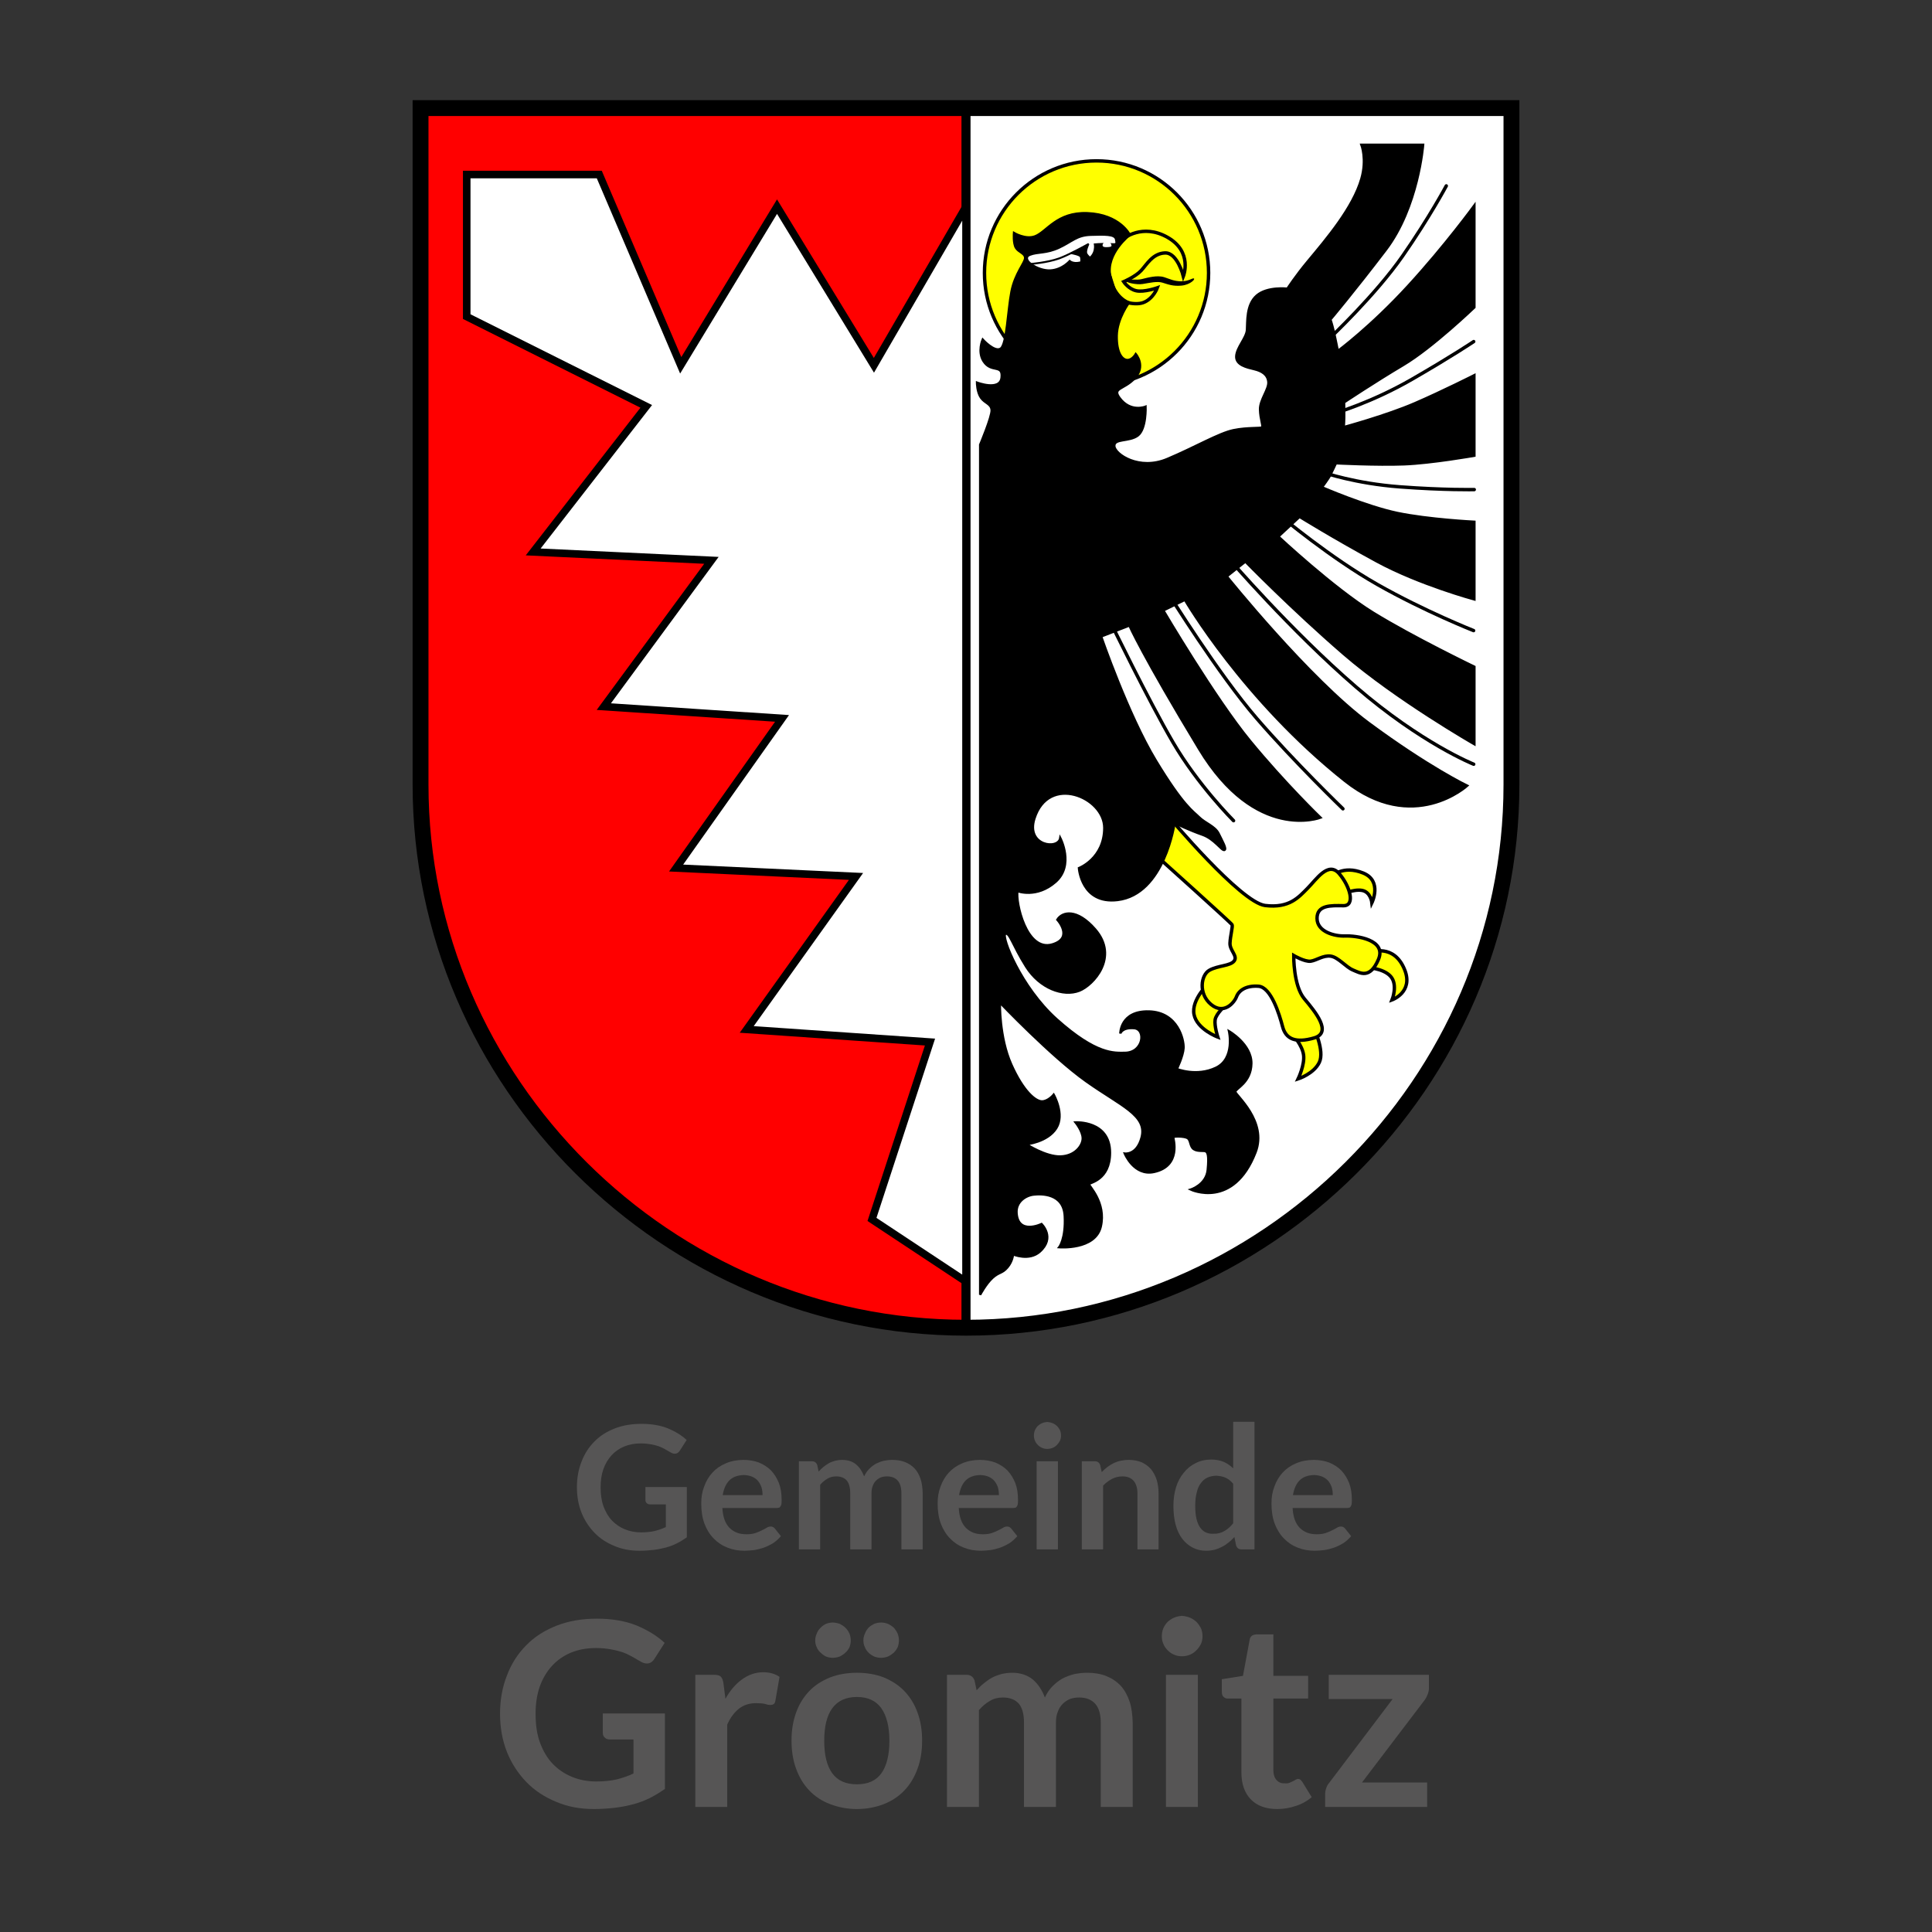 <svg xmlns="http://www.w3.org/2000/svg" xmlns:xlink="http://www.w3.org/1999/xlink" xmlns:serif="http://www.serif.com/" width="100%" height="100%" viewBox="0 0 150 150" xml:space="preserve" style="fill-rule:evenodd;clip-rule:evenodd;stroke-linecap:round;"><rect x="0" y="0" width="150" height="150" fill="#333333" stroke="none"/>    <g id="Grasleben">        <g transform="matrix(1,0,0,1,-39.389,4.81)">            <g transform="matrix(13.333,0,0,13.333,83.767,115.483)">                <path d="M0.405,-0.099C0.435,-0.099 0.462,-0.102 0.484,-0.107C0.507,-0.113 0.528,-0.12 0.549,-0.13L0.549,-0.262L0.458,-0.262C0.449,-0.262 0.443,-0.264 0.438,-0.269C0.432,-0.274 0.43,-0.28 0.43,-0.287L0.43,-0.363L0.671,-0.363L0.671,-0.07C0.652,-0.057 0.633,-0.045 0.613,-0.035C0.593,-0.025 0.572,-0.017 0.55,-0.011C0.527,-0.005 0.503,0 0.478,0.003C0.452,0.006 0.424,0.008 0.395,0.008C0.342,0.008 0.293,-0.001 0.249,-0.02C0.205,-0.038 0.166,-0.063 0.134,-0.096C0.102,-0.129 0.076,-0.168 0.058,-0.213C0.04,-0.258 0.031,-0.308 0.031,-0.362C0.031,-0.416 0.04,-0.466 0.058,-0.511C0.075,-0.556 0.1,-0.595 0.133,-0.628C0.165,-0.661 0.205,-0.686 0.251,-0.704C0.297,-0.722 0.349,-0.731 0.407,-0.731C0.466,-0.731 0.517,-0.722 0.56,-0.705C0.603,-0.687 0.64,-0.665 0.67,-0.637L0.631,-0.576C0.623,-0.563 0.613,-0.557 0.601,-0.557C0.593,-0.557 0.584,-0.56 0.576,-0.565C0.565,-0.571 0.554,-0.578 0.543,-0.584C0.532,-0.59 0.52,-0.596 0.506,-0.601C0.493,-0.605 0.478,-0.609 0.461,-0.612C0.444,-0.615 0.425,-0.617 0.403,-0.617C0.367,-0.617 0.335,-0.611 0.306,-0.599C0.277,-0.587 0.252,-0.569 0.232,-0.547C0.212,-0.525 0.196,-0.498 0.185,-0.467C0.174,-0.435 0.169,-0.4 0.169,-0.362C0.169,-0.32 0.174,-0.283 0.186,-0.25C0.198,-0.218 0.214,-0.19 0.235,-0.168C0.256,-0.146 0.281,-0.129 0.31,-0.117C0.339,-0.105 0.371,-0.099 0.405,-0.099Z" style="fill:rgb(86,85,85);fill-rule:nonzero;"></path>            </g>            <g transform="matrix(13.333,0,0,13.333,93.407,115.483)">                <path d="M0.278,-0.521C0.31,-0.521 0.34,-0.516 0.367,-0.506C0.394,-0.495 0.418,-0.48 0.438,-0.46C0.457,-0.44 0.472,-0.416 0.484,-0.387C0.495,-0.358 0.5,-0.326 0.5,-0.289C0.5,-0.279 0.5,-0.271 0.499,-0.265C0.498,-0.259 0.496,-0.254 0.494,-0.251C0.492,-0.247 0.489,-0.245 0.486,-0.243C0.482,-0.242 0.477,-0.241 0.472,-0.241L0.155,-0.241C0.158,-0.188 0.172,-0.15 0.197,-0.125C0.222,-0.1 0.254,-0.088 0.295,-0.088C0.315,-0.088 0.332,-0.09 0.347,-0.095C0.361,-0.1 0.374,-0.105 0.385,-0.111C0.396,-0.116 0.405,-0.121 0.413,-0.126C0.421,-0.131 0.429,-0.133 0.437,-0.133C0.442,-0.133 0.446,-0.132 0.45,-0.13C0.454,-0.128 0.457,-0.125 0.46,-0.122L0.496,-0.077C0.482,-0.061 0.467,-0.047 0.45,-0.036C0.432,-0.025 0.415,-0.017 0.396,-0.01C0.378,-0.004 0.359,0.001 0.34,0.004C0.321,0.006 0.302,0.008 0.284,0.008C0.248,0.008 0.215,0.002 0.185,-0.01C0.154,-0.022 0.127,-0.04 0.105,-0.063C0.082,-0.086 0.064,-0.115 0.051,-0.149C0.038,-0.183 0.032,-0.223 0.032,-0.268C0.032,-0.303 0.037,-0.335 0.049,-0.366C0.06,-0.397 0.076,-0.424 0.097,-0.447C0.118,-0.47 0.144,-0.488 0.175,-0.501C0.205,-0.514 0.24,-0.521 0.278,-0.521ZM0.281,-0.433C0.245,-0.432 0.216,-0.422 0.196,-0.402C0.176,-0.382 0.163,-0.353 0.157,-0.316L0.389,-0.316C0.389,-0.332 0.387,-0.347 0.383,-0.361C0.378,-0.375 0.372,-0.387 0.363,-0.398C0.354,-0.409 0.342,-0.417 0.329,-0.423C0.315,-0.429 0.299,-0.432 0.281,-0.433Z" style="fill:rgb(86,85,85);fill-rule:nonzero;"></path>            </g>            <g transform="matrix(13.333,0,0,13.333,100.533,115.483)">                <path d="M0.066,-0L0.066,-0.513L0.142,-0.513C0.158,-0.513 0.168,-0.505 0.173,-0.491L0.181,-0.453C0.19,-0.463 0.199,-0.472 0.209,-0.48C0.219,-0.488 0.23,-0.496 0.241,-0.502C0.252,-0.508 0.264,-0.512 0.277,-0.516C0.29,-0.519 0.304,-0.521 0.319,-0.521C0.351,-0.521 0.378,-0.512 0.399,-0.495C0.42,-0.477 0.435,-0.454 0.446,-0.425C0.454,-0.442 0.464,-0.457 0.476,-0.469C0.488,-0.481 0.501,-0.491 0.515,-0.499C0.529,-0.506 0.545,-0.512 0.561,-0.516C0.577,-0.519 0.593,-0.521 0.61,-0.521C0.638,-0.521 0.663,-0.517 0.685,-0.508C0.707,-0.499 0.725,-0.487 0.741,-0.47C0.756,-0.453 0.767,-0.433 0.775,-0.409C0.783,-0.385 0.786,-0.358 0.787,-0.327L0.787,-0L0.663,-0L0.663,-0.327C0.663,-0.359 0.656,-0.384 0.642,-0.4C0.627,-0.417 0.606,-0.425 0.579,-0.425C0.566,-0.425 0.554,-0.423 0.543,-0.419C0.532,-0.414 0.523,-0.408 0.515,-0.4C0.507,-0.392 0.5,-0.381 0.496,-0.369C0.491,-0.357 0.489,-0.343 0.489,-0.327L0.489,-0L0.365,-0L0.365,-0.327C0.365,-0.361 0.358,-0.386 0.344,-0.402C0.33,-0.417 0.31,-0.425 0.283,-0.425C0.265,-0.425 0.248,-0.421 0.233,-0.412C0.217,-0.403 0.203,-0.391 0.19,-0.376L0.19,-0L0.066,-0Z" style="fill:rgb(86,85,85);fill-rule:nonzero;"></path>            </g>            <g transform="matrix(13.333,0,0,13.333,111.76,115.483)">                <path d="M0.278,-0.521C0.31,-0.521 0.34,-0.516 0.367,-0.506C0.394,-0.495 0.418,-0.48 0.438,-0.46C0.457,-0.44 0.472,-0.416 0.484,-0.387C0.495,-0.358 0.5,-0.326 0.5,-0.289C0.5,-0.279 0.5,-0.271 0.499,-0.265C0.498,-0.259 0.496,-0.254 0.494,-0.251C0.492,-0.247 0.489,-0.245 0.486,-0.243C0.482,-0.242 0.477,-0.241 0.472,-0.241L0.155,-0.241C0.158,-0.188 0.172,-0.15 0.197,-0.125C0.222,-0.1 0.254,-0.088 0.295,-0.088C0.315,-0.088 0.332,-0.09 0.347,-0.095C0.361,-0.1 0.374,-0.105 0.385,-0.111C0.396,-0.116 0.405,-0.121 0.413,-0.126C0.421,-0.131 0.429,-0.133 0.437,-0.133C0.442,-0.133 0.446,-0.132 0.45,-0.13C0.454,-0.128 0.457,-0.125 0.46,-0.122L0.496,-0.077C0.482,-0.061 0.467,-0.047 0.45,-0.036C0.432,-0.025 0.415,-0.017 0.396,-0.01C0.378,-0.004 0.359,0.001 0.34,0.004C0.321,0.006 0.302,0.008 0.284,0.008C0.248,0.008 0.215,0.002 0.185,-0.01C0.154,-0.022 0.127,-0.04 0.105,-0.063C0.082,-0.086 0.064,-0.115 0.051,-0.149C0.038,-0.183 0.032,-0.223 0.032,-0.268C0.032,-0.303 0.037,-0.335 0.049,-0.366C0.06,-0.397 0.076,-0.424 0.097,-0.447C0.118,-0.47 0.144,-0.488 0.175,-0.501C0.205,-0.514 0.24,-0.521 0.278,-0.521ZM0.281,-0.433C0.245,-0.432 0.216,-0.422 0.196,-0.402C0.176,-0.382 0.163,-0.353 0.157,-0.316L0.389,-0.316C0.389,-0.332 0.387,-0.347 0.383,-0.361C0.378,-0.375 0.372,-0.387 0.363,-0.398C0.354,-0.409 0.342,-0.417 0.329,-0.423C0.315,-0.429 0.299,-0.432 0.281,-0.433Z" style="fill:rgb(86,85,85);fill-rule:nonzero;"></path>            </g>            <g transform="matrix(13.333,0,0,13.333,118.887,115.483)">                <path d="M0.198,-0.513L0.198,-0L0.074,-0L0.074,-0.513L0.198,-0.513ZM0.216,-0.663C0.216,-0.652 0.214,-0.642 0.21,-0.633C0.205,-0.623 0.199,-0.615 0.192,-0.608C0.185,-0.601 0.177,-0.595 0.167,-0.591C0.157,-0.587 0.147,-0.585 0.136,-0.585C0.125,-0.585 0.115,-0.587 0.106,-0.591C0.096,-0.595 0.088,-0.601 0.081,-0.608C0.074,-0.615 0.068,-0.623 0.064,-0.633C0.06,-0.642 0.058,-0.652 0.058,-0.663C0.058,-0.674 0.06,-0.684 0.064,-0.694C0.068,-0.703 0.074,-0.712 0.081,-0.719C0.088,-0.725 0.096,-0.731 0.106,-0.735C0.115,-0.739 0.125,-0.741 0.136,-0.742C0.147,-0.741 0.157,-0.739 0.167,-0.735C0.177,-0.731 0.185,-0.725 0.192,-0.719C0.199,-0.712 0.205,-0.703 0.21,-0.694C0.214,-0.684 0.216,-0.674 0.216,-0.663Z" style="fill:rgb(86,85,85);fill-rule:nonzero;"></path>            </g>            <g transform="matrix(13.333,0,0,13.333,122.5,115.483)">                <path d="M0.066,-0L0.066,-0.513L0.142,-0.513C0.158,-0.513 0.168,-0.505 0.173,-0.491L0.182,-0.45C0.192,-0.461 0.203,-0.47 0.214,-0.479C0.226,-0.488 0.238,-0.495 0.251,-0.502C0.264,-0.508 0.277,-0.513 0.292,-0.516C0.307,-0.519 0.323,-0.521 0.34,-0.521C0.368,-0.521 0.393,-0.516 0.415,-0.507C0.436,-0.497 0.454,-0.484 0.469,-0.467C0.483,-0.45 0.494,-0.429 0.502,-0.405C0.509,-0.381 0.513,-0.355 0.513,-0.327L0.513,-0L0.39,-0L0.39,-0.327C0.39,-0.358 0.382,-0.382 0.368,-0.399C0.353,-0.416 0.332,-0.425 0.303,-0.425C0.281,-0.425 0.261,-0.42 0.243,-0.411C0.224,-0.401 0.206,-0.388 0.19,-0.371L0.19,-0L0.066,-0Z" style="fill:rgb(86,85,85);fill-rule:nonzero;"></path>            </g>            <g transform="matrix(13.333,0,0,13.333,130.08,115.483)">                <path d="M0.427,-0C0.411,-0 0.401,-0.008 0.396,-0.023L0.386,-0.072C0.375,-0.06 0.364,-0.049 0.352,-0.04C0.34,-0.03 0.328,-0.022 0.314,-0.015C0.301,-0.008 0.286,-0.002 0.271,0.002C0.255,0.006 0.239,0.008 0.221,0.008C0.193,0.008 0.167,0.002 0.144,-0.01C0.12,-0.022 0.1,-0.039 0.083,-0.061C0.066,-0.083 0.053,-0.11 0.044,-0.143C0.035,-0.176 0.031,-0.213 0.031,-0.255C0.031,-0.293 0.036,-0.328 0.046,-0.361C0.056,-0.394 0.071,-0.422 0.091,-0.446C0.11,-0.47 0.133,-0.489 0.16,-0.502C0.187,-0.516 0.217,-0.523 0.251,-0.523C0.28,-0.523 0.304,-0.518 0.325,-0.509C0.345,-0.5 0.363,-0.487 0.379,-0.472L0.379,-0.743L0.503,-0.743L0.503,-0L0.427,-0ZM0.263,-0.091C0.288,-0.09 0.31,-0.096 0.328,-0.107C0.346,-0.117 0.363,-0.132 0.379,-0.152L0.379,-0.382C0.365,-0.399 0.35,-0.411 0.333,-0.418C0.317,-0.425 0.299,-0.428 0.28,-0.429C0.261,-0.428 0.244,-0.425 0.229,-0.418C0.214,-0.411 0.201,-0.4 0.191,-0.386C0.18,-0.372 0.172,-0.354 0.167,-0.332C0.161,-0.31 0.158,-0.285 0.158,-0.255C0.158,-0.225 0.16,-0.2 0.165,-0.179C0.17,-0.158 0.177,-0.141 0.186,-0.128C0.195,-0.115 0.206,-0.105 0.219,-0.099C0.232,-0.093 0.247,-0.09 0.263,-0.091Z" style="fill:rgb(86,85,85);fill-rule:nonzero;"></path>            </g>            <g transform="matrix(13.333,0,0,13.333,137.68,115.483)">                <path d="M0.278,-0.521C0.31,-0.521 0.34,-0.516 0.367,-0.506C0.394,-0.495 0.418,-0.48 0.438,-0.46C0.457,-0.44 0.472,-0.416 0.484,-0.387C0.495,-0.358 0.5,-0.326 0.5,-0.289C0.5,-0.279 0.5,-0.271 0.499,-0.265C0.498,-0.259 0.496,-0.254 0.494,-0.251C0.492,-0.247 0.489,-0.245 0.486,-0.243C0.482,-0.242 0.477,-0.241 0.472,-0.241L0.155,-0.241C0.158,-0.188 0.172,-0.15 0.197,-0.125C0.222,-0.1 0.254,-0.088 0.295,-0.088C0.315,-0.088 0.332,-0.09 0.347,-0.095C0.361,-0.1 0.374,-0.105 0.385,-0.111C0.396,-0.116 0.405,-0.121 0.413,-0.126C0.421,-0.131 0.429,-0.133 0.437,-0.133C0.442,-0.133 0.446,-0.132 0.45,-0.13C0.454,-0.128 0.457,-0.125 0.46,-0.122L0.496,-0.077C0.482,-0.061 0.467,-0.047 0.45,-0.036C0.432,-0.025 0.415,-0.017 0.396,-0.01C0.378,-0.004 0.359,0.001 0.34,0.004C0.321,0.006 0.302,0.008 0.284,0.008C0.248,0.008 0.215,0.002 0.185,-0.01C0.154,-0.022 0.127,-0.04 0.105,-0.063C0.082,-0.086 0.064,-0.115 0.051,-0.149C0.038,-0.183 0.032,-0.223 0.032,-0.268C0.032,-0.303 0.037,-0.335 0.049,-0.366C0.06,-0.397 0.076,-0.424 0.097,-0.447C0.118,-0.47 0.144,-0.488 0.175,-0.501C0.205,-0.514 0.24,-0.521 0.278,-0.521ZM0.281,-0.433C0.245,-0.432 0.216,-0.422 0.196,-0.402C0.176,-0.382 0.163,-0.353 0.157,-0.316L0.389,-0.316C0.389,-0.332 0.387,-0.347 0.383,-0.361C0.378,-0.375 0.372,-0.387 0.363,-0.398C0.354,-0.409 0.342,-0.417 0.329,-0.423C0.315,-0.429 0.299,-0.432 0.281,-0.433Z" style="fill:rgb(86,85,85);fill-rule:nonzero;"></path>            </g>            <g transform="matrix(20,0,0,20,77.592,135.483)">                <path d="M0.405,-0.099C0.435,-0.099 0.462,-0.102 0.484,-0.107C0.507,-0.113 0.528,-0.12 0.549,-0.13L0.549,-0.262L0.458,-0.262C0.449,-0.262 0.443,-0.264 0.438,-0.269C0.432,-0.274 0.43,-0.28 0.43,-0.287L0.43,-0.363L0.671,-0.363L0.671,-0.07C0.652,-0.057 0.633,-0.045 0.613,-0.035C0.593,-0.025 0.572,-0.017 0.55,-0.011C0.527,-0.005 0.503,0 0.478,0.003C0.452,0.006 0.424,0.008 0.395,0.008C0.342,0.008 0.293,-0.001 0.249,-0.02C0.205,-0.038 0.166,-0.063 0.134,-0.096C0.102,-0.129 0.076,-0.168 0.058,-0.213C0.04,-0.258 0.031,-0.308 0.031,-0.362C0.031,-0.416 0.04,-0.466 0.058,-0.511C0.075,-0.556 0.1,-0.595 0.133,-0.628C0.165,-0.661 0.205,-0.686 0.251,-0.704C0.297,-0.722 0.349,-0.731 0.407,-0.731C0.466,-0.731 0.517,-0.722 0.56,-0.705C0.603,-0.687 0.64,-0.665 0.67,-0.637L0.631,-0.576C0.623,-0.563 0.613,-0.557 0.601,-0.557C0.593,-0.557 0.584,-0.56 0.576,-0.565C0.565,-0.571 0.554,-0.578 0.543,-0.584C0.532,-0.59 0.52,-0.596 0.506,-0.601C0.493,-0.605 0.478,-0.609 0.461,-0.612C0.444,-0.615 0.425,-0.617 0.403,-0.617C0.367,-0.617 0.335,-0.611 0.306,-0.599C0.277,-0.587 0.252,-0.569 0.232,-0.547C0.212,-0.525 0.196,-0.498 0.185,-0.467C0.174,-0.435 0.169,-0.4 0.169,-0.362C0.169,-0.32 0.174,-0.283 0.186,-0.25C0.198,-0.218 0.214,-0.19 0.235,-0.168C0.256,-0.146 0.281,-0.129 0.31,-0.117C0.339,-0.105 0.371,-0.099 0.405,-0.099Z" style="fill:rgb(86,85,85);fill-rule:nonzero;"></path>            </g>            <g transform="matrix(20,0,0,20,92.052,135.483)">                <path d="M0.066,-0L0.066,-0.513L0.139,-0.513C0.151,-0.513 0.16,-0.511 0.165,-0.506C0.17,-0.501 0.173,-0.493 0.175,-0.482L0.183,-0.42C0.201,-0.452 0.222,-0.477 0.247,-0.495C0.272,-0.513 0.299,-0.523 0.33,-0.523C0.355,-0.523 0.376,-0.517 0.393,-0.505L0.377,-0.413C0.376,-0.407 0.374,-0.402 0.371,-0.4C0.367,-0.397 0.363,-0.396 0.357,-0.396C0.352,-0.396 0.345,-0.397 0.337,-0.4C0.328,-0.402 0.316,-0.403 0.302,-0.403C0.276,-0.403 0.254,-0.396 0.236,-0.382C0.218,-0.368 0.202,-0.347 0.19,-0.32L0.19,-0L0.066,-0Z" style="fill:rgb(86,85,85);fill-rule:nonzero;"></path>            </g>            <g transform="matrix(20,0,0,20,100.222,135.483)">                <path d="M0.285,-0.521C0.323,-0.521 0.358,-0.515 0.389,-0.503C0.42,-0.49 0.447,-0.473 0.469,-0.45C0.491,-0.427 0.508,-0.4 0.52,-0.367C0.532,-0.334 0.538,-0.298 0.538,-0.258C0.538,-0.217 0.532,-0.18 0.52,-0.148C0.508,-0.115 0.491,-0.087 0.469,-0.064C0.447,-0.041 0.42,-0.023 0.389,-0.011C0.358,0.001 0.323,0.008 0.285,0.008C0.247,0.008 0.212,0.001 0.181,-0.011C0.149,-0.023 0.122,-0.041 0.1,-0.064C0.078,-0.087 0.061,-0.115 0.049,-0.148C0.037,-0.18 0.031,-0.217 0.031,-0.258C0.031,-0.298 0.037,-0.334 0.049,-0.367C0.061,-0.4 0.078,-0.427 0.1,-0.45C0.122,-0.473 0.149,-0.49 0.181,-0.503C0.212,-0.515 0.247,-0.521 0.285,-0.521ZM0.285,-0.088C0.328,-0.088 0.359,-0.102 0.38,-0.131C0.4,-0.159 0.411,-0.201 0.411,-0.257C0.411,-0.312 0.4,-0.354 0.38,-0.383C0.359,-0.412 0.328,-0.427 0.285,-0.427C0.242,-0.427 0.21,-0.412 0.189,-0.383C0.168,-0.354 0.158,-0.312 0.158,-0.257C0.158,-0.202 0.168,-0.16 0.189,-0.131C0.21,-0.102 0.242,-0.088 0.285,-0.088ZM0.261,-0.646C0.261,-0.637 0.259,-0.628 0.256,-0.62C0.252,-0.612 0.247,-0.605 0.24,-0.599C0.234,-0.593 0.226,-0.588 0.218,-0.584C0.209,-0.581 0.2,-0.579 0.191,-0.579C0.182,-0.579 0.173,-0.581 0.165,-0.584C0.157,-0.588 0.15,-0.593 0.144,-0.599C0.137,-0.605 0.132,-0.612 0.129,-0.62C0.125,-0.628 0.123,-0.637 0.123,-0.646C0.123,-0.656 0.125,-0.665 0.129,-0.673C0.132,-0.682 0.137,-0.689 0.144,-0.696C0.15,-0.702 0.157,-0.707 0.165,-0.711C0.173,-0.714 0.182,-0.716 0.191,-0.716C0.2,-0.716 0.209,-0.714 0.218,-0.711C0.226,-0.707 0.234,-0.702 0.24,-0.696C0.247,-0.689 0.252,-0.682 0.256,-0.673C0.259,-0.665 0.261,-0.656 0.261,-0.646ZM0.448,-0.646C0.448,-0.637 0.446,-0.628 0.443,-0.62C0.439,-0.612 0.434,-0.605 0.428,-0.599C0.421,-0.593 0.414,-0.588 0.405,-0.584C0.397,-0.581 0.388,-0.579 0.379,-0.579C0.369,-0.579 0.36,-0.581 0.352,-0.584C0.344,-0.588 0.336,-0.593 0.33,-0.599C0.324,-0.605 0.319,-0.612 0.316,-0.62C0.312,-0.628 0.31,-0.637 0.31,-0.646C0.31,-0.656 0.312,-0.665 0.316,-0.673C0.319,-0.682 0.324,-0.689 0.33,-0.696C0.336,-0.702 0.344,-0.707 0.352,-0.711C0.36,-0.714 0.369,-0.716 0.379,-0.716C0.388,-0.716 0.397,-0.714 0.405,-0.711C0.414,-0.707 0.421,-0.702 0.428,-0.696C0.434,-0.689 0.439,-0.682 0.443,-0.673C0.446,-0.665 0.448,-0.656 0.448,-0.646Z" style="fill:rgb(86,85,85);fill-rule:nonzero;"></path>            </g>            <g transform="matrix(20,0,0,20,111.592,135.483)">                <path d="M0.066,-0L0.066,-0.513L0.142,-0.513C0.158,-0.513 0.168,-0.505 0.173,-0.491L0.181,-0.453C0.19,-0.463 0.199,-0.472 0.209,-0.48C0.219,-0.488 0.23,-0.496 0.241,-0.502C0.252,-0.508 0.264,-0.512 0.277,-0.516C0.29,-0.519 0.304,-0.521 0.319,-0.521C0.351,-0.521 0.378,-0.512 0.399,-0.495C0.42,-0.477 0.435,-0.454 0.446,-0.425C0.454,-0.442 0.464,-0.457 0.476,-0.469C0.488,-0.481 0.501,-0.491 0.515,-0.499C0.529,-0.506 0.545,-0.512 0.561,-0.516C0.577,-0.519 0.593,-0.521 0.61,-0.521C0.638,-0.521 0.663,-0.517 0.685,-0.508C0.707,-0.499 0.725,-0.487 0.741,-0.47C0.756,-0.453 0.767,-0.433 0.775,-0.409C0.783,-0.385 0.786,-0.358 0.787,-0.327L0.787,-0L0.663,-0L0.663,-0.327C0.663,-0.359 0.656,-0.384 0.642,-0.4C0.627,-0.417 0.606,-0.425 0.579,-0.425C0.566,-0.425 0.554,-0.423 0.543,-0.419C0.532,-0.414 0.523,-0.408 0.515,-0.4C0.507,-0.392 0.5,-0.381 0.496,-0.369C0.491,-0.357 0.489,-0.343 0.489,-0.327L0.489,-0L0.365,-0L0.365,-0.327C0.365,-0.361 0.358,-0.386 0.344,-0.402C0.33,-0.417 0.31,-0.425 0.283,-0.425C0.265,-0.425 0.248,-0.421 0.233,-0.412C0.217,-0.403 0.203,-0.391 0.19,-0.376L0.19,-0L0.066,-0Z" style="fill:rgb(86,85,85);fill-rule:nonzero;"></path>            </g>            <g transform="matrix(20,0,0,20,128.432,135.483)">                <path d="M0.198,-0.513L0.198,-0L0.074,-0L0.074,-0.513L0.198,-0.513ZM0.216,-0.663C0.216,-0.652 0.214,-0.642 0.21,-0.633C0.205,-0.623 0.199,-0.615 0.192,-0.608C0.185,-0.601 0.177,-0.595 0.167,-0.591C0.157,-0.587 0.147,-0.585 0.136,-0.585C0.125,-0.585 0.115,-0.587 0.106,-0.591C0.096,-0.595 0.088,-0.601 0.081,-0.608C0.074,-0.615 0.068,-0.623 0.064,-0.633C0.06,-0.642 0.058,-0.652 0.058,-0.663C0.058,-0.674 0.06,-0.684 0.064,-0.694C0.068,-0.703 0.074,-0.712 0.081,-0.719C0.088,-0.725 0.096,-0.731 0.106,-0.735C0.115,-0.739 0.125,-0.741 0.136,-0.742C0.147,-0.741 0.157,-0.739 0.167,-0.735C0.177,-0.731 0.185,-0.725 0.192,-0.719C0.199,-0.712 0.205,-0.703 0.21,-0.694C0.214,-0.684 0.216,-0.674 0.216,-0.663Z" style="fill:rgb(86,85,85);fill-rule:nonzero;"></path>            </g>            <g transform="matrix(20,0,0,20,133.852,135.483)">                <path d="M0.235,0.008C0.19,0.008 0.156,-0.005 0.132,-0.03C0.108,-0.055 0.096,-0.09 0.096,-0.134L0.096,-0.421L0.044,-0.421C0.037,-0.42 0.032,-0.423 0.027,-0.427C0.022,-0.431 0.02,-0.438 0.02,-0.447L0.02,-0.496L0.102,-0.509L0.128,-0.649C0.129,-0.656 0.132,-0.661 0.137,-0.665C0.142,-0.668 0.148,-0.67 0.156,-0.67L0.22,-0.67L0.22,-0.509L0.355,-0.509L0.355,-0.421L0.22,-0.421L0.22,-0.143C0.22,-0.127 0.224,-0.114 0.232,-0.105C0.24,-0.096 0.25,-0.091 0.264,-0.092C0.271,-0.091 0.278,-0.092 0.283,-0.094C0.288,-0.096 0.292,-0.098 0.296,-0.1C0.3,-0.102 0.304,-0.104 0.307,-0.106C0.31,-0.108 0.313,-0.109 0.316,-0.109C0.319,-0.109 0.322,-0.108 0.325,-0.106C0.327,-0.104 0.329,-0.101 0.332,-0.098L0.369,-0.038C0.351,-0.023 0.33,-0.011 0.307,-0.004C0.284,0.004 0.26,0.008 0.235,0.008Z" style="fill:rgb(86,85,85);fill-rule:nonzero;"></path>            </g>            <g transform="matrix(20,0,0,20,141.592,135.483)">                <path d="M0.437,-0.462C0.437,-0.453 0.435,-0.445 0.432,-0.437C0.429,-0.429 0.425,-0.422 0.421,-0.416L0.177,-0.095L0.43,-0.095L0.43,-0L0.034,-0L0.034,-0.052C0.034,-0.057 0.035,-0.064 0.038,-0.072C0.04,-0.08 0.044,-0.087 0.05,-0.094L0.296,-0.419L0.048,-0.419L0.048,-0.513L0.437,-0.513L0.437,-0.462Z" style="fill:rgb(86,85,85);fill-rule:nonzero;"></path>            </g>        </g>        <g id="DEU_Gro&#x308;mitz_COA.svg" transform="matrix(0.207,0,0,0.207,75,55.737)">            <g transform="matrix(1,0,0,1,-207.559,-231.705)">                <clipPath id="_clip1">                    <rect x="0" y="0" width="415.117" height="463.41"></rect>                </clipPath>                <g clip-path="url(#_clip1)">                    <g id="g2882" transform="matrix(1,0,0,1,-84.05,-187.471)">                        <g id="Ebene-1" serif:id="Ebene 1">                            <g id="g28821" serif:id="g2882">                                <path id="path2556" d="M87.026,190.447L87.026,444.214C87.026,555.955 179.377,647.904 291.608,647.905C403.838,647.905 496.19,555.956 496.191,444.215C496.191,444.215 496.191,190.447 496.191,190.447L87.026,190.447Z" style="fill:white;fill-rule:nonzero;"></path>                                <path id="path2741" d="M87.026,190.447L87.026,444.214C87.026,555.955 179.377,647.904 291.608,647.905C291.608,647.905 291.609,647.905 291.609,647.905L291.609,190.447L87.026,190.447Z" style="fill:rgb(255,0,0);fill-rule:nonzero;"></path>                                <path id="path2673" d="M291.609,190.447L291.609,647.905" style="fill:none;fill-rule:nonzero;stroke:black;stroke-width:3.4px;"></path>                                <path id="path2685" d="M291.609,227.417L257.071,286.932L220.729,227.417L184.609,286.932L154.064,215.378L104.344,215.378L104.344,268.665L171.678,302.331L129.277,356.931L196.123,360.084L155.763,414.948L222.609,419.363L182.88,475.488L250.356,478.641L209.366,536.028L278.104,540.757L256.347,607.288L291.609,630.621L291.609,227.417Z" style="fill:white;fill-rule:nonzero;stroke:black;stroke-width:2.83px;"></path>                                <path id="path2854" d="M87.026,190.447L87.026,444.214C87.026,555.955 179.377,647.904 291.608,647.905C403.838,647.905 496.19,555.956 496.191,444.215C496.191,444.215 496.191,190.447 496.191,190.447L87.026,190.447Z" style="fill:none;fill-rule:nonzero;stroke:black;stroke-width:5.95px;"></path>                                <g id="g2500" transform="matrix(1,0,0,1,-512.804,-13.377)">                                    <path id="path2478" d="M895.511,531.978C895.511,531.978 888.822,538.221 889.937,543.795C891.052,549.369 898.856,552.267 898.856,552.267C898.856,552.267 897.518,548.142 897.852,545.801C898.187,543.46 901.977,540.116 901.977,540.116L895.511,531.978Z" style="fill:rgb(255,255,0);fill-rule:nonzero;stroke:black;stroke-width:1.28px;"></path>                                    <path id="path2476" d="M934.816,548.719C934.816,548.719 938.994,557.39 936.945,561.725C934.895,566.061 928.983,567.953 928.983,567.953C928.983,567.953 931.531,562.651 931.023,558.946C930.52,555.276 927.091,551.557 927.091,551.557L934.816,548.719Z" style="fill:rgb(255,255,0);fill-rule:nonzero;stroke:black;stroke-width:1.28px;"></path>                                    <path id="path2474" d="M956.179,520.499C956.179,520.499 964.935,516.987 968.949,527.041C972.3,535.437 964.219,538.314 964.219,538.314C964.219,538.314 966.505,532.638 963.667,529.485C960.829,526.332 954.523,526.174 954.523,526.174L956.179,520.499Z" style="fill:rgb(255,255,0);fill-rule:nonzero;stroke:black;stroke-width:1.28px;"></path>                                    <path id="path2472" d="M941.552,492.013C941.552,492.013 945.693,487.625 953.369,490.731C960.671,493.685 956.657,501.879 956.657,501.879C956.657,501.879 956.212,497.81 952.923,497.252C949.634,496.695 945.119,498.869 945.119,498.869L941.552,492.013Z" style="fill:rgb(255,255,0);fill-rule:nonzero;stroke:black;stroke-width:1.28px;"></path>                                    <path id="path2470" d="M880.504,469.655C880.504,469.655 907.463,501.816 916.607,502.92C925.751,504.024 929.22,499.767 932.53,496.456C935.841,493.145 940.255,486.209 944.355,490.938C948.454,495.668 950.582,503.078 945.931,502.999C941.28,502.92 936.078,502.684 936.078,507.728C936.078,512.773 942.62,514.508 946.641,514.35C950.661,514.192 962.327,515.69 959.095,523.179C955.863,530.667 952.237,528.224 949.557,527.12C946.877,526.016 944.039,522.312 941.201,521.917C938.364,521.523 935.92,523.494 933.713,523.809C931.506,524.125 927.328,521.681 927.328,521.681C927.328,521.681 927.171,532.981 931.296,537.886C935.421,542.791 941.886,550.595 934.975,552.602C928.063,554.608 924.384,553.048 923.158,548.365C921.932,543.683 918.81,533.539 914.128,533.204C909.446,532.87 906.771,534.765 905.879,537.106C904.987,539.447 901.085,544.018 896.292,540.005C891.498,535.991 892.501,528.968 895.734,527.184C898.967,525.401 903.538,525.624 904.987,523.729C906.436,521.833 903.315,519.827 903.426,517.04C903.538,514.253 904.541,510.797 904.207,510.128C903.872,509.459 876.448,484.822 876.448,484.822L880.504,469.655Z" style="fill:rgb(255,255,0);fill-rule:nonzero;stroke:black;stroke-width:1.28px;"></path>                                    <circle id="path2251" cx="853.372" cy="265.655" r="42.028" style="fill:rgb(255,255,0);stroke:black;stroke-width:1.28px;"></circle>                                    <path id="path2167" d="M863.399,252.879C863.399,252.879 870.493,246.888 880.031,252.327C889.569,257.766 885.943,266.91 885.943,266.91C885.943,266.91 883.736,258.003 879.085,258.16C874.434,258.318 872.227,262.496 870.099,264.782C867.971,267.068 863.556,268.96 863.556,268.96C863.556,268.96 865.369,271.719 868.286,272.349C871.203,272.98 876.169,271.246 876.169,271.246C876.169,271.246 874.671,275.345 870.966,276.764C867.261,278.183 861.113,275.66 861.113,275.66L856.225,260.052L860.718,251.696L863.399,252.879Z" style="fill:none;fill-rule:nonzero;stroke:black;stroke-width:1.28px;"></path>                                    <path id="path2134" d="M940.886,290.086C940.886,290.086 958.071,273.847 968.16,259.343C978.25,244.838 984.557,233.014 984.557,233.014" style="fill:none;fill-rule:nonzero;stroke:black;stroke-width:1.28px;"></path>                                    <path id="path2136" d="M942.444,318.384C942.444,318.384 956.379,314.371 971.651,305.564C986.924,296.757 994.839,291.406 994.839,291.406" style="fill:none;fill-rule:nonzero;stroke:black;stroke-width:1.28px;"></path>                                    <path id="path2138" d="M938.6,340.535C938.6,340.535 950.345,344.634 967.136,345.895C983.926,347.157 995.041,346.92 995.041,346.92" style="fill:none;fill-rule:nonzero;stroke:black;stroke-width:1.28px;"></path>                                    <path id="path2140" d="M922.677,357.089C922.677,357.089 941.123,372.539 958.78,382.55C976.437,392.561 994.804,399.814 994.804,399.814" style="fill:none;fill-rule:nonzero;stroke:black;stroke-width:1.28px;"></path>                                    <path id="path2142" d="M902.98,372.786C902.98,372.786 926.168,399.764 950.693,420.945C975.219,442.126 994.839,449.929 994.839,449.929" style="fill:none;fill-rule:nonzero;stroke:black;stroke-width:1.28px;"></path>                                    <path id="path2163" d="M880.462,386.163C880.462,386.163 899.19,416.263 913.459,432.762C927.729,449.261 945.788,466.651 945.788,466.651" style="fill:none;fill-rule:nonzero;stroke:black;stroke-width:1.28px;"></path>                                    <path id="path2165" d="M858.612,396.642C858.612,396.642 872.658,425.627 882.022,441.68C891.386,457.733 904.764,471.11 904.764,471.11" style="fill:none;fill-rule:nonzero;stroke:black;stroke-width:1.28px;"></path>                                    <path id="path1704" d="M809.717,648.92L809.717,330.089C809.717,330.089 814.131,319.61 814.02,317.158C813.909,314.705 811.53,314.601 810.032,312.473C808.535,310.344 808.535,306.797 808.535,306.797C808.535,306.797 817.206,310.108 817.757,304.905C818.309,299.702 813.895,303.329 810.978,298.757C808.684,295.16 810.663,290.637 810.663,290.637C810.663,290.637 815.156,295.603 817.442,294.027C819.728,292.45 820.122,279.523 821.462,272.665C822.802,265.807 826.586,261.865 826.586,260.052C826.586,258.239 824.142,257.924 823.118,256.19C822.093,254.455 822.408,250.672 822.408,250.672C822.408,250.672 826.752,253.272 830.296,251.943C834.755,250.27 838.434,242.801 849.916,243.247C862.174,243.723 865.858,251.385 865.858,251.385C865.858,251.385 856.828,258.408 858.5,266.769C860.172,275.13 865.635,276.691 865.635,276.691C865.635,276.691 861.064,282.711 860.953,289.177C860.841,295.642 862.959,298.206 864.854,298.318C866.75,298.429 868.087,296.088 868.087,296.088C868.087,296.088 872.101,300.659 867.53,305.341C863.48,309.49 859.257,308.755 861.956,312.476C866.081,318.161 871.766,315.82 871.766,315.82C871.766,315.82 872.101,324.181 868.868,326.634C865.635,329.086 859.838,327.637 860.061,330.647C860.284,333.657 869.314,339.9 879.904,335.44C890.495,330.981 899.301,325.742 904.764,324.627C910.226,323.512 915.02,324.07 915.466,323.512C915.912,322.955 914.797,320.614 914.686,316.935C914.574,313.256 918.03,309.354 917.807,306.567C917.584,303.78 915.354,302.443 912.567,301.774C909.781,301.105 905.544,300.213 905.767,296.869C905.99,293.524 909.558,290.068 909.781,287.059C910.003,284.049 909.446,277.583 913.459,274.127C917.473,270.671 924.942,271.563 924.942,271.563C924.942,271.563 928.027,266.799 932.641,261.259C939.659,252.834 949.594,241.167 952.7,230.316C954.801,222.978 952.7,217.564 952.7,217.564L975.888,217.564C975.888,217.564 974.104,241.018 961.841,257.071C949.579,273.124 941.106,283.157 941.106,283.157C941.106,283.157 941.596,284.41 942.305,287.405C943.014,290.401 943.882,294.894 943.882,294.894C943.882,294.894 956.179,285.829 970.21,270.536C984.241,255.244 995.119,240.266 995.119,240.266L995.119,278.577C995.119,278.577 979.354,293.712 968.476,300.175C957.598,306.639 946.246,314.207 946.246,314.207C946.246,314.207 946.235,315.374 946.29,318.273C946.335,320.616 946.123,323.456 946.123,323.456C946.123,323.456 962.17,319.094 972.733,314.522C983.295,309.95 995.12,303.959 995.12,303.959L995.12,334.229C995.12,334.229 979.039,337.067 968.712,337.461C958.386,337.855 943.172,337.067 943.172,337.067C943.172,337.067 941.6,340.479 940.969,341.662C940.338,342.844 937.97,346.053 937.97,346.053C937.97,346.053 954.523,353.226 966.19,355.67C977.856,358.114 995.12,358.981 995.12,358.981L995.12,388.147C995.12,388.147 974.55,382.596 958.497,373.901C942.444,365.205 929.512,357.179 929.512,357.179L921.597,364.536C921.597,364.536 942.333,383.934 957.159,393.075C971.986,402.216 995.12,413.364 995.12,413.364L995.12,442.46C995.12,442.46 965.796,425.669 946.089,408.642C926.382,391.615 909.197,373.958 909.197,373.958L902.261,379.476C902.261,379.476 933.161,417.944 955.548,434.498C977.935,451.051 992.439,457.988 992.439,457.988C992.439,457.988 972.193,476.59 946.562,456.254C908.409,425.984 886.495,388.305 886.495,388.305L878.455,392.246C878.455,392.246 897.846,425.196 910.932,441.119C924.017,457.042 937.418,469.97 937.418,469.97C937.418,469.97 913.139,479.429 891.855,444.272C870.572,409.115 865.685,397.922 865.685,397.922L855.122,402.021C855.122,402.021 865.212,431.345 875.617,448.529C886.022,465.713 889.648,467.605 891.855,469.812C894.063,472.02 897.846,473.202 899.186,475.961C900.526,478.72 902.339,481.794 901.315,482.11C900.29,482.425 897.61,477.932 893.038,476.355C888.466,474.779 882.633,472.02 882.633,472.02C882.633,472.02 878.91,498.741 861.27,500.871C847.645,502.515 846.766,488.889 846.766,488.889C846.766,488.889 856.271,485.268 856.271,473.786C856.271,462.304 835.382,453.489 830.073,470.33C826.84,480.586 839.103,482.147 839.772,477.576C839.772,477.576 845.123,487.832 837.988,494.075C830.853,500.318 823.719,497.531 823.719,497.531C822.938,501.433 826.97,520.512 836.873,517.486C844.9,515.033 838.657,508.233 838.657,508.233C840.552,505.223 845.993,504 852.815,511.8C861.961,522.259 852.139,532.842 846.906,534.876C840.886,537.218 832.08,533.985 826.952,525.847C821.824,517.709 820.709,512.692 819.148,513.584C817.587,514.476 824.969,533.525 838.434,545.578C853.426,558.999 860.047,558.186 863.963,558.176C871.017,558.156 871.989,549.257 867.418,548.923C862.848,548.588 862.29,550.929 862.29,550.929C862.29,550.929 862.216,542.334 873.094,542.649C883.973,542.964 886.18,553.37 886.022,556.365C885.865,559.361 883.5,564.248 883.5,564.248C883.5,564.248 890.909,567.243 898.162,563.775C905.414,560.307 903.049,550.059 903.049,550.059C903.049,550.059 911.564,554.943 911.453,562.189C911.341,569.435 905.433,571.553 905.433,572.779C905.433,574.006 917.565,583.809 913.013,595.521C904.652,617.037 888.711,609.456 888.711,609.456C888.711,609.456 894.508,607.672 895.065,602.098C895.623,596.524 895.009,595.521 894.341,595.131C893.672,594.741 891.331,595.298 889.826,594.295C888.321,593.291 888.767,590.839 887.429,590.114C886.091,589.39 882.134,589.445 882.134,589.836C882.134,590.226 885.37,600.665 874.888,602.879C867.42,604.456 863.963,595.967 863.963,595.967C863.963,595.967 868.488,596.642 870.257,589.946C872.464,581.59 862.531,578.122 849.446,568.82C836.361,559.518 817.127,539.338 817.127,539.338C817.127,539.338 816.811,552.266 821.383,562.514C825.955,572.761 830.527,576.387 832.892,576.387C835.257,576.387 837.307,573.865 837.307,573.865C837.307,573.865 841.563,581.275 838.253,586.477C834.942,591.68 827.059,592.468 827.059,592.468C827.059,592.468 834.311,597.198 839.829,597.04C845.347,596.883 848.185,592.941 848.185,590.261C848.185,587.581 845.505,584.27 845.505,584.27C845.505,584.27 858.432,583.482 858.432,595.621C858.432,606.028 850.707,606.815 850.55,607.445C850.392,608.076 857.076,614.272 854.964,623.369C852.915,632.197 839.356,631.094 839.356,631.094C839.356,631.094 841.89,627.961 841.444,619.378C840.998,610.794 832.637,611.017 829.739,611.351C826.84,611.686 823.1,614 823.384,618.263C823.942,626.624 832.748,622.388 832.748,622.388C832.748,622.388 838.028,627.486 832.08,632.755C828.025,636.347 822.047,633.758 822.047,633.758C822.047,633.758 821.935,636.322 819.928,638.663C817.922,641.005 816.807,640.336 814.354,642.565C811.902,644.795 809.717,648.92 809.717,648.92Z" style="fill-rule:nonzero;stroke:black;stroke-width:0.85px;"></path>                                    <path id="path1994" d="M852.313,254.618C852.313,254.618 853.428,258.854 849.024,260.749C844.621,262.645 843.283,260.638 843.283,260.638C843.283,260.638 840.496,264.094 835.981,264.317C831.466,264.54 825.502,260.415 828.457,259.245C831.411,258.074 834.588,258.854 839.549,256.513C844.51,254.172 846.07,251.943 851.198,251.775C856.326,251.608 860.061,251.552 860.284,253.169C860.507,254.785 861.008,254.562 857.943,254.451C854.877,254.339 852.313,254.618 852.313,254.618L852.313,254.618Z" style="fill:white;fill-rule:nonzero;"></path>                                    <path id="path1976" d="M850.251,255.008C850.251,255.008 849.08,257.461 849.582,258.464C850.083,259.467 851.867,260.805 851.867,260.805L847.575,262.979C847.575,262.979 847.798,260.359 847.464,259.579C847.129,258.799 844.021,258.264 844.021,258.264" style="fill-rule:nonzero;stroke:black;stroke-width:0.71px;"></path>                                    <path id="path1978" d="M828.568,262.31C828.568,262.31 834.867,261.809 839.27,260.248C842.992,258.929 850.195,254.897 850.195,254.897" style="fill:none;fill-rule:nonzero;stroke:black;stroke-width:0.71px;"></path>                                    <path id="path2050" d="M856.131,254.228C856.131,254.228 854.551,255.994 856.976,255.994C859.401,255.994 859.002,255.454 858.918,255.036C858.835,254.618 858.221,254.089 858.221,254.089L856.131,254.228Z" style="fill:white;fill-rule:nonzero;"></path>                                    <path id="path2171" d="M864.743,268.553C864.729,268.617 864.684,268.87 864.901,269.035C865.089,269.177 865.631,269.4 866.74,269.617C867.284,269.724 867.977,269.828 868.703,269.875C869.348,269.916 870.068,269.915 870.728,269.805C871.285,269.715 871.9,269.598 872.564,269.481C873.223,269.364 873.897,269.254 874.566,269.177C875.26,269.097 875.905,269.057 876.495,269.073C877.137,269.09 877.656,269.172 878.073,269.302C878.12,269.317 878.166,269.331 878.212,269.346C878.667,269.49 879.207,269.665 879.671,269.805C880.183,269.959 880.715,270.107 881.279,270.224C881.84,270.34 882.425,270.424 883.067,270.462C883.723,270.501 884.416,270.49 885.174,270.424C886.963,270.274 888.244,269.58 888.904,269.126C889.273,268.873 889.523,268.644 889.673,268.483C890.094,268.033 889.974,267.812 889.937,267.773C889.892,267.725 889.715,267.634 889.217,267.836C889.028,267.913 888.763,268.031 888.392,268.175C887.732,268.43 886.565,268.828 885.113,268.8C884.422,268.789 883.817,268.733 883.262,268.642C882.722,268.553 882.235,268.432 881.762,268.29C881.284,268.146 880.818,267.98 880.332,267.805C879.859,267.634 879.389,267.463 878.871,267.294C878.823,267.278 878.774,267.263 878.725,267.247C878.06,267.034 877.322,266.938 876.531,266.931C875.804,266.924 875.047,266.993 874.289,267.107C873.557,267.217 872.835,267.367 872.163,267.522C871.501,267.676 870.855,267.843 870.352,267.97C869.891,268.091 869.32,268.15 868.731,268.172C868.089,268.196 867.432,268.177 866.912,268.158C865.795,268.116 865.34,268.089 865.069,268.169C864.817,268.242 864.757,268.488 864.743,268.553L864.743,268.553Z" style="fill-rule:nonzero;"></path>                                </g>                            </g>                        </g>                    </g>                </g>            </g>        </g>    </g></svg>